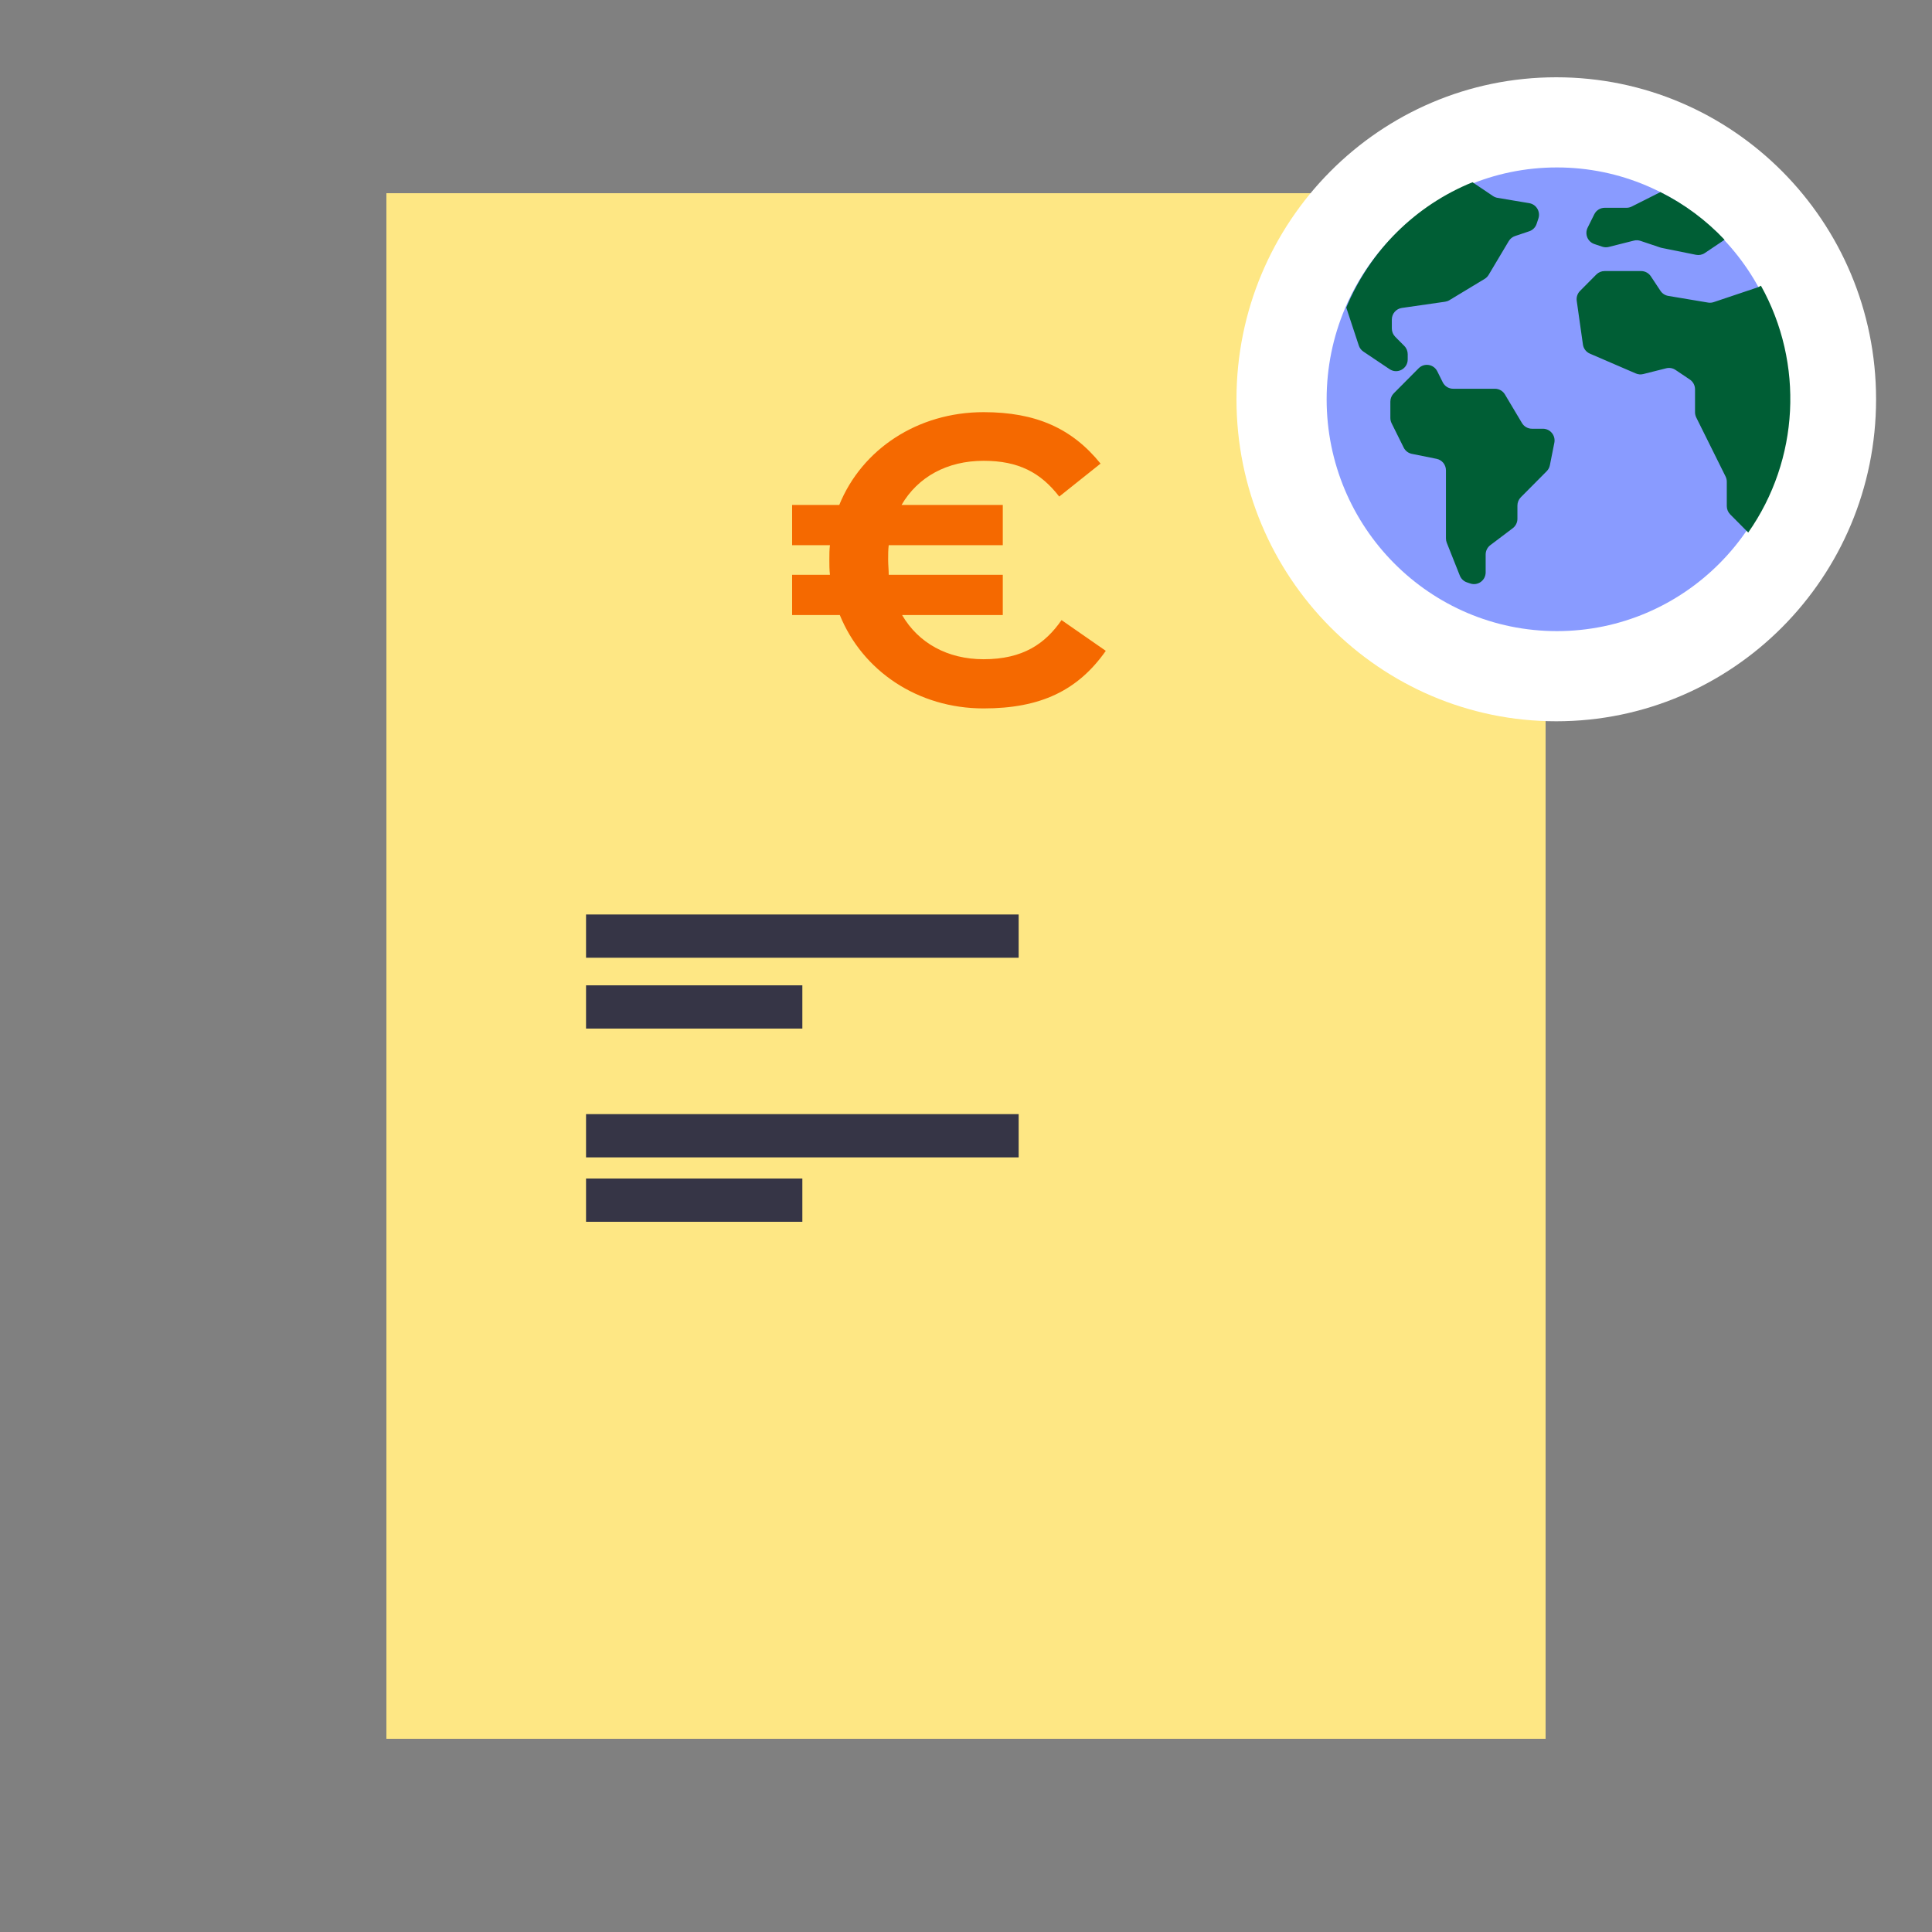 <svg width="300" height="300" viewBox="0 0 300 300" fill="none" xmlns="http://www.w3.org/2000/svg">
<rect x="0" y="0" width="300" height="300" fill="#808080" stroke="none"/>
<path d="M208 30L240 62V270H60V30H208Z" fill="#FEE784"/>
<path d="M208 30L240 62H208V30Z" fill="#FFAD00"/>
<path fill-rule="evenodd" clip-rule="evenodd" d="M91 159.718H124.588V153H91V159.718Z" fill="#363546"/>
<path fill-rule="evenodd" clip-rule="evenodd" d="M91 148.718H158.176V142H91V148.718Z" fill="#363546"/>
<path fill-rule="evenodd" clip-rule="evenodd" d="M91 189.718H124.588V183H91V189.718Z" fill="#363546"/>
<path fill-rule="evenodd" clip-rule="evenodd" d="M91 179.718H158.176V173H91V179.718Z" fill="#363546"/>
<path fill-rule="evenodd" clip-rule="evenodd" d="M123 84.657V78.409H130.32C133.841 69.729 142.518 64 152.733 64C160.863 64 166.47 66.521 170.894 71.987L164.477 77.106C161.587 73.375 158.154 71.553 152.733 71.553C147.038 71.553 142.518 74.072 139.99 78.409H155.712V84.657H138C137.912 85.352 137.912 86.132 137.912 86.914C137.912 87.694 138 88.479 138 89.257H155.712V95.507H140.079C142.607 99.848 147.126 102.365 152.733 102.365C158.875 102.365 162.311 99.933 164.836 96.289L171.709 101.064C167.37 107.224 161.587 110.003 152.733 110.003C142.518 110.003 133.932 104.186 130.408 95.507H123V89.257H128.874C128.781 88.479 128.781 87.694 128.781 86.914C128.781 86.132 128.781 85.352 128.874 84.657H123Z" fill="#F56900"/>
<g clip-path="url(#clip0_13658_4071)">
<path fill-rule="evenodd" clip-rule="evenodd" d="M291.316 62C291.316 89.614 269.083 112 241.658 112C214.233 112 192 89.614 192 62C192 34.386 214.233 12 241.658 12C269.083 12 291.316 34.386 291.316 62Z" fill="white"/>
<path fill-rule="evenodd" clip-rule="evenodd" d="M277.507 62C277.507 81.882 261.499 97.999 241.753 97.999C222.007 97.999 206 81.882 206 62C206 42.118 222.007 26 241.753 26C261.499 26 277.507 42.118 277.507 62Z" fill="#899BFF"/>
<path fill-rule="evenodd" clip-rule="evenodd" d="M273.221 44.488C273.12 44.546 273.012 44.594 272.901 44.631L266.096 46.916C265.816 47.01 265.517 47.033 265.226 46.984L259.044 45.947C258.551 45.864 258.114 45.579 257.836 45.16L256.342 42.904C256.006 42.397 255.441 42.092 254.836 42.092H249.156C248.676 42.092 248.216 42.284 247.876 42.626L245.347 45.173C244.944 45.578 244.754 46.151 244.835 46.719L245.796 53.495C245.885 54.124 246.294 54.661 246.875 54.912L254.011 57.991C254.375 58.148 254.779 58.181 255.163 58.084L258.727 57.187C259.222 57.063 259.746 57.154 260.17 57.439L262.398 58.934C262.901 59.272 263.203 59.841 263.203 60.45V64.011C263.203 64.294 263.269 64.573 263.394 64.826L265.67 69.408L267.945 73.989C268.071 74.242 268.136 74.521 268.136 74.804V78.586C268.136 79.069 268.327 79.532 268.666 79.874L271.465 82.693C279.403 71.367 280.17 56.456 273.438 44.364L273.221 44.488ZM239.582 66.573H237.882C237.246 66.573 236.657 66.237 236.33 65.689L233.685 61.25C233.358 60.701 232.769 60.365 232.134 60.365H225.645C224.959 60.365 224.333 59.975 224.026 59.358L223.183 57.66C222.631 56.548 221.158 56.307 220.285 57.187L218.361 59.124L216.425 61.073C216.085 61.415 215.895 61.878 215.895 62.362V64.902C215.895 65.184 215.96 65.463 216.086 65.716L217.965 69.501C218.215 70.004 218.681 70.363 219.229 70.473L223.072 71.247C223.917 71.417 224.526 72.165 224.526 73.034V83.605C224.526 83.837 224.57 84.067 224.656 84.282L226.681 89.379C226.878 89.877 227.284 90.262 227.789 90.431L228.31 90.606C229.482 90.999 230.692 90.121 230.692 88.877V86.108C230.692 85.535 230.96 84.995 231.416 84.651L234.9 82.019C235.356 81.675 235.624 81.135 235.624 80.561V78.503C235.624 78.019 235.815 77.556 236.154 77.214L240.169 73.171C240.422 72.917 240.594 72.593 240.664 72.24L241.357 68.753C241.581 67.625 240.724 66.573 239.582 66.573ZM237.463 31.549L232.538 30.723C232.285 30.68 232.043 30.583 231.829 30.439L228.651 28.299C219.798 31.888 212.738 38.894 209.045 47.755L210.994 53.655C211.122 54.04 211.373 54.371 211.708 54.596L214.89 56.732L215.776 57.326C216.978 58.134 218.589 57.265 218.589 55.81V55.003C218.589 54.52 218.399 54.056 218.059 53.715L216.653 52.299C216.314 51.957 216.123 51.494 216.123 51.011V49.621C216.123 48.714 216.785 47.945 217.677 47.817L224.393 46.851C224.632 46.816 224.861 46.734 225.068 46.609L230.532 43.308C230.787 43.154 231 42.94 231.153 42.683L234.275 37.444C234.498 37.071 234.845 36.79 235.255 36.653L237.461 35.912C238.001 35.731 238.425 35.304 238.605 34.76L238.883 33.923C239.234 32.86 238.56 31.733 237.463 31.549ZM267.791 37.231L264.715 39.296C264.316 39.564 263.827 39.661 263.356 39.566L258.036 38.495C257.963 38.48 257.89 38.461 257.819 38.437L254.726 37.399C254.4 37.289 254.049 37.276 253.715 37.36L249.805 38.344C249.471 38.428 249.121 38.414 248.794 38.305L247.574 37.895C246.529 37.545 246.035 36.344 246.528 35.352L247.561 33.272C247.867 32.655 248.494 32.265 249.179 32.265H252.566C252.847 32.265 253.124 32.199 253.375 32.072L257.827 29.831C261.555 31.687 264.927 34.193 267.791 37.231Z" fill="#005E35"/>
</g>
<defs>
<clipPath id="clip0_13658_4071">
<rect width="100" height="100" fill="white" transform="translate(192 12)"/>
</clipPath>
</defs>
</svg>
